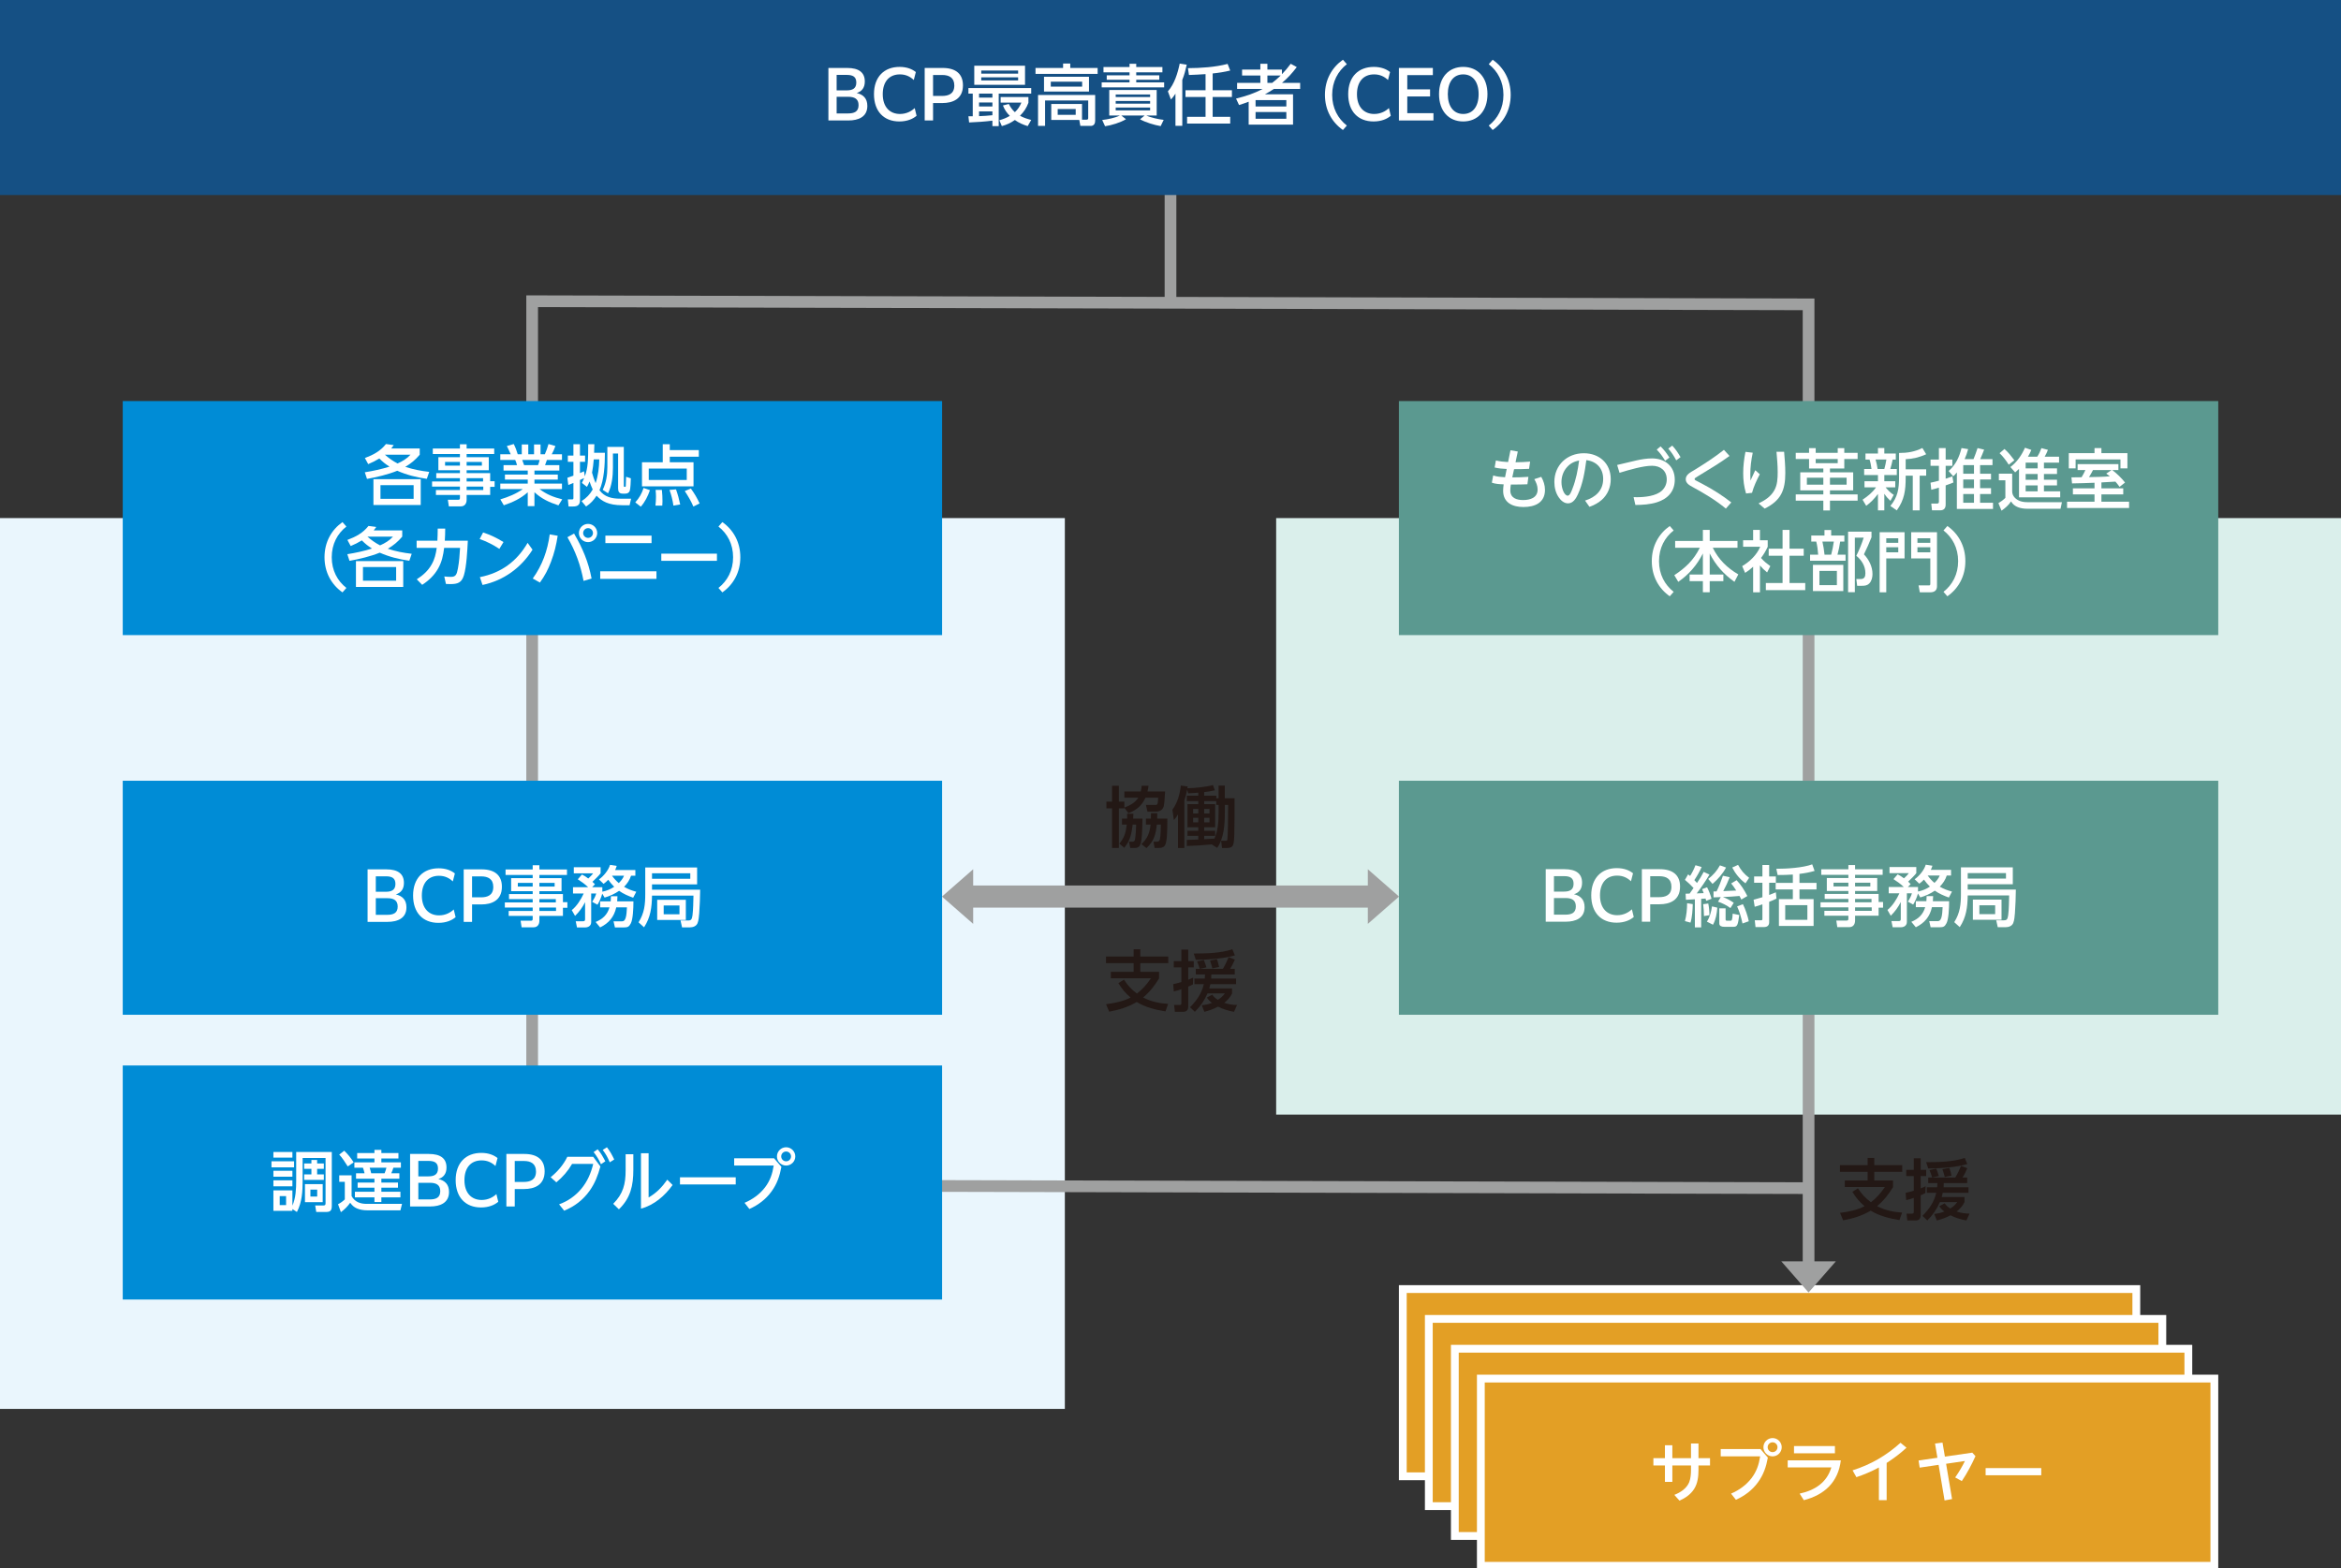 <?xml version="1.0" encoding="UTF-8"?>
<svg xmlns="http://www.w3.org/2000/svg" width="600" height="402" viewBox="0 0 600 402">
  <rect x="0" y="0" width="600" height="402" fill="#333333" stroke="none"/>
  <defs>
    <style>
      .cls-1 {
        stroke-width: 3px;
      }

      .cls-1, .cls-2 {
        fill: none;
        stroke: #9fa0a0;
      }

      .cls-3 {
        fill: #231815;
      }

      .cls-3, .cls-4, .cls-5, .cls-6, .cls-7, .cls-8, .cls-9, .cls-10, .cls-11 {
        stroke-width: 0px;
      }

      .cls-4 {
        fill: #e39f25;
      }

      .cls-5 {
        fill: #008cd6;
      }

      .cls-6 {
        fill: #155084;
      }

      .cls-7 {
        fill: #daefeb;
      }

      .cls-8 {
        fill: #fff;
      }

      .cls-9 {
        fill: #9fa0a0;
      }

      .cls-10 {
        fill: #5b9990;
      }

      .cls-2 {
        stroke-width: 5.669px;
      }

      .cls-11 {
        fill: #eaf6fd;
      }
    </style>
  </defs>
  <g id="_レイヤー_8" data-name="レイヤー 8">
    <rect class="cls-11" y="132.825" width="272.919" height="228.387"></rect>
    <rect class="cls-7" x="327.081" y="132.825" width="272.919" height="152.932"></rect>
    <polyline class="cls-1" points="463.54 304.611 136.392 303.811 136.392 77.227 463.54 78.027 463.54 328.17"></polyline>
  </g>
  <g id="_レイヤー_3" data-name="レイヤー 3">
    <g>
      <g>
        <rect class="cls-4" x="359.541" y="330.488" width="188" height="48"></rect>
        <path class="cls-8" d="M546.54,331.488v46h-186v-46h186M548.54,329.488h-190v50h190v-50h0Z"></path>
      </g>
      <g>
        <path class="cls-8" d="M406.841,347.625h1.529v3.399h5.304v-3.858h1.53v3.858h3.025v1.462h-3.025v1.292c0,1.733-.17,3.45-1.122,4.946-.884,1.377-2.21,2.312-3.688,2.958l-1.054-1.19c1.631-.663,3.178-1.717,3.841-3.399.408-1.02.493-2.227.493-3.314v-1.292h-5.304v4.437h-1.529v-4.437h-3.026v-1.462h3.026v-3.399Z"></path>
        <path class="cls-8" d="M431.303,348.662l1.649,1.869c-.885,5.065-3.468,8.788-8.211,10.913l-.969-1.258c2.159-.918,4.028-2.312,5.423-4.216,1.325-1.818,1.903-3.638,2.227-5.83h-10.42v-1.479h10.301ZM436.674,348.083c0,1.292-1.054,2.362-2.362,2.362-1.292,0-2.362-1.07-2.362-2.362,0-1.31,1.07-2.363,2.362-2.363,1.309,0,2.362,1.054,2.362,2.363ZM433.003,348.083c0,.714.595,1.309,1.309,1.309.731,0,1.309-.595,1.309-1.309,0-.731-.577-1.31-1.309-1.31-.714,0-1.309.578-1.309,1.31Z"></path>
        <path class="cls-8" d="M451.703,351.534c-.765,5.405-4.267,8.687-9.399,10.063l-.851-1.343c4.029-.952,7.14-3.162,8.329-7.275h-11.524v-1.445h13.445ZM450.224,347.879v1.479h-10.352v-1.479h10.352Z"></path>
        <path class="cls-8" d="M463.332,361.614h-1.563v-8.754c-1.921,1.07-3.944,1.938-6.018,2.651l-.782-1.394c4.59-1.496,8.669-3.842,12.272-7.055l1.207.986c-1.818,1.615-3.076,2.566-5.116,3.876v9.688Z"></path>
        <path class="cls-8" d="M476.133,347.182l1.529-.204.629,3.688,7.275-1.054.663.731c-1.054,2.243-2.125,4.267-3.502,6.34l-1.343-.765c1.071-1.513,1.904-2.94,2.703-4.606l-5.559.799,1.563,9.247-1.529.289-1.564-9.315-4.963.731-.222-1.462,4.93-.714-.611-3.706Z"></path>
        <path class="cls-8" d="M503.111,353.608v1.462h-14.143v-1.462h14.143Z"></path>
      </g>
    </g>
    <g>
      <g>
        <rect class="cls-4" x="366.207" y="338.137" width="188" height="48"></rect>
        <path class="cls-8" d="M553.207,339.137v46h-186v-46h186M555.207,337.137h-190v50h190v-50h0Z"></path>
      </g>
      <g>
        <path class="cls-8" d="M413.508,355.274h1.529v3.399h5.304v-3.858h1.53v3.858h3.025v1.462h-3.025v1.292c0,1.733-.17,3.45-1.122,4.946-.884,1.377-2.21,2.312-3.688,2.958l-1.054-1.19c1.631-.663,3.178-1.717,3.841-3.399.408-1.02.493-2.227.493-3.314v-1.292h-5.304v4.437h-1.529v-4.437h-3.026v-1.462h3.026v-3.399Z"></path>
        <path class="cls-8" d="M437.97,356.312l1.649,1.869c-.885,5.065-3.468,8.788-8.211,10.913l-.969-1.258c2.159-.918,4.028-2.312,5.423-4.216,1.325-1.818,1.903-3.638,2.227-5.83h-10.42v-1.479h10.301ZM443.341,355.733c0,1.292-1.054,2.362-2.362,2.362-1.292,0-2.362-1.07-2.362-2.362,0-1.31,1.07-2.363,2.362-2.363,1.309,0,2.362,1.054,2.362,2.363ZM439.67,355.733c0,.714.595,1.309,1.309,1.309.731,0,1.309-.595,1.309-1.309,0-.731-.577-1.31-1.309-1.31-.714,0-1.309.578-1.309,1.31Z"></path>
        <path class="cls-8" d="M458.369,359.184c-.765,5.405-4.267,8.687-9.399,10.063l-.851-1.343c4.029-.952,7.14-3.162,8.329-7.275h-11.524v-1.445h13.445ZM456.891,355.529v1.479h-10.352v-1.479h10.352Z"></path>
        <path class="cls-8" d="M469.998,369.264h-1.563v-8.754c-1.921,1.07-3.944,1.938-6.018,2.651l-.782-1.394c4.59-1.496,8.669-3.842,12.272-7.055l1.207.986c-1.818,1.615-3.076,2.566-5.116,3.876v9.688Z"></path>
        <path class="cls-8" d="M482.8,354.832l1.529-.204.629,3.688,7.275-1.054.663.731c-1.054,2.243-2.125,4.267-3.502,6.34l-1.343-.765c1.071-1.513,1.904-2.94,2.703-4.606l-5.559.799,1.563,9.247-1.529.289-1.564-9.315-4.963.731-.222-1.462,4.93-.714-.611-3.706Z"></path>
        <path class="cls-8" d="M509.777,361.258v1.462h-14.143v-1.462h14.143Z"></path>
      </g>
    </g>
    <g>
      <g>
        <rect class="cls-4" x="372.874" y="345.787" width="188" height="48"></rect>
        <path class="cls-8" d="M559.874,346.787v46h-186v-46h186M561.874,344.787h-190v50h190v-50h0Z"></path>
      </g>
      <g>
        <path class="cls-8" d="M420.175,362.924h1.529v3.399h5.304v-3.858h1.53v3.858h3.025v1.462h-3.025v1.292c0,1.733-.17,3.45-1.122,4.946-.884,1.377-2.21,2.312-3.688,2.958l-1.054-1.19c1.631-.663,3.178-1.717,3.841-3.399.408-1.02.493-2.227.493-3.314v-1.292h-5.304v4.437h-1.529v-4.437h-3.026v-1.462h3.026v-3.399Z"></path>
        <path class="cls-8" d="M444.637,363.961l1.649,1.869c-.885,5.065-3.468,8.788-8.211,10.913l-.969-1.258c2.159-.918,4.028-2.312,5.423-4.216,1.325-1.818,1.903-3.638,2.227-5.83h-10.42v-1.479h10.301ZM450.008,363.383c0,1.292-1.054,2.362-2.362,2.362-1.292,0-2.362-1.07-2.362-2.362,0-1.31,1.07-2.363,2.362-2.363,1.309,0,2.362,1.054,2.362,2.363ZM446.337,363.383c0,.714.595,1.309,1.309,1.309.731,0,1.309-.595,1.309-1.309,0-.731-.577-1.31-1.309-1.31-.714,0-1.309.578-1.309,1.31Z"></path>
        <path class="cls-8" d="M465.036,366.833c-.765,5.405-4.267,8.687-9.399,10.063l-.851-1.343c4.029-.952,7.14-3.162,8.329-7.275h-11.524v-1.445h13.445ZM463.558,363.179v1.479h-10.352v-1.479h10.352Z"></path>
        <path class="cls-8" d="M476.665,376.913h-1.563v-8.754c-1.921,1.07-3.944,1.938-6.018,2.651l-.782-1.394c4.59-1.496,8.669-3.842,12.272-7.055l1.207.986c-1.818,1.615-3.076,2.566-5.116,3.876v9.688Z"></path>
        <path class="cls-8" d="M489.467,362.481l1.529-.204.629,3.688,7.275-1.054.663.731c-1.054,2.243-2.125,4.267-3.502,6.34l-1.343-.765c1.071-1.513,1.904-2.94,2.703-4.606l-5.559.799,1.563,9.247-1.529.289-1.564-9.315-4.963.731-.222-1.462,4.93-.714-.611-3.706Z"></path>
        <path class="cls-8" d="M516.444,368.907v1.462h-14.143v-1.462h14.143Z"></path>
      </g>
    </g>
    <line class="cls-1" x1="300" y1="23.397" x2="300" y2="76.831"></line>
    <rect class="cls-6" width="600" height="50"></rect>
    <rect class="cls-5" x="31.46" y="102.825" width="210" height="60"></rect>
    <rect class="cls-10" x="358.54" y="102.825" width="210" height="60"></rect>
    <g>
      <path class="cls-8" d="M212.319,17.422h4.819c3.031,0,4.513,1.19,4.513,3.468,0,1.581-.732,2.533-2.077,2.958,1.686.391,2.725,1.394,2.725,3.314,0,2.805-2.282,3.723-4.836,3.723h-5.143v-13.463ZM214.431,19.207v3.96h2.588c1.465,0,2.452-.459,2.452-2.006,0-1.479-.885-1.955-2.435-1.955h-2.605ZM214.431,29.083h2.895c1.584,0,2.725-.425,2.725-2.125,0-1.598-1.021-2.142-2.656-2.142h-2.963v4.267Z"></path>
      <path class="cls-8" d="M230.507,31.14c-3.984,0-6.505-2.601-6.505-7.003,0-4.454,2.623-6.986,6.573-6.986,1.856,0,3.252.578,4.155,1.326l-.528,2.04c-.919-.884-2.061-1.445-3.559-1.445-2.792,0-4.393,1.938-4.393,5.065,0,3.366,1.873,5.083,4.41,5.083,1.72,0,2.997-.765,3.78-1.513l.477,1.972c-.919.799-2.401,1.462-4.411,1.462Z"></path>
      <path class="cls-8" d="M236.997,17.422h4.615c3.389,0,5.194,1.564,5.194,4.454,0,3.57-2.69,4.539-5.262,4.539h-2.401v4.471h-2.146v-13.463ZM239.143,19.224v5.372h2.299c1.584,0,3.15-.476,3.15-2.668,0-2.057-1.379-2.703-3.099-2.703h-2.35Z"></path>
      <path class="cls-8" d="M249.315,24h-1.107v-1.428h16.092v1.428h-8.327v8.329h-1.618v-1.394c-1.924.238-4.036.391-5.977.459l-.17-1.581h1.107v-5.813ZM262.716,16.844v4.896h-13.01v-4.896h13.01ZM250.933,24v1.02h3.422v-1.02h-3.422ZM250.933,26.278v1.02h3.422v-1.02h-3.422ZM254.355,29.542v-.986h-3.422v1.224c1.141-.034,2.282-.119,3.422-.238ZM251.495,18.085v.799h9.451v-.799h-9.451ZM251.495,19.819v.799h9.451v-.799h-9.451ZM261.78,26.312h-5.313v-1.428h7.118v1.462c-.494,1.343-1.158,2.329-2.163,3.332.954.527,1.839.799,2.878,1.071l-.903,1.581c-1.209-.374-2.248-.816-3.287-1.564-1.09.765-2.061,1.207-3.337,1.564l-.647-1.496c1.004-.289,1.788-.595,2.69-1.122-.817-.816-1.328-1.581-1.771-2.669l1.516-.391c.409.833.868,1.479,1.549,2.107.783-.731,1.26-1.479,1.669-2.448Z"></path>
      <path class="cls-8" d="M281.324,18.952h-15.922v-1.53h7.067v-1.139h1.839v1.139h7.016v1.53ZM269.438,30.749v-4.096h7.884v4.028h1.175c.306,0,.409-.136.409-.442v-4.488h-11.052v6.527h-1.805v-7.921h14.645v6.527c0,.34-.051.646-.205.918s-.511.476-.834.476h-2.759l-.272-1.53h-7.186ZM279.11,23.474h-11.528v-3.791h11.528v3.791ZM269.318,20.941v1.275h8.038v-1.275h-8.038ZM271.089,27.944v1.496h4.615v-1.496h-4.615Z"></path>
      <path class="cls-8" d="M297.926,18.544h-6.709v.765h5.909v1.139h-5.909v.68h7.152v1.274h-16.007v-1.274h7.135v-.68h-5.841v-1.139h5.841v-.765h-6.675v-1.36h6.675v-.833h1.72v.833h6.709v1.36ZM298.25,30.732l-.767,1.598c-1.635-.272-3.865-.952-5.296-1.751l1.192-.969h-5.994l1.209.952c-1.431.867-3.712,1.564-5.364,1.802l-.732-1.598c1.499-.187,3.185-.51,4.547-1.156h-2.742v-6.544h12.159v6.544h-2.673c1.09.527,3.252,1.003,4.461,1.122ZM285.955,24.221v.663h8.821v-.663h-8.821ZM285.955,25.887v.697h8.821v-.697h-8.821ZM285.955,27.57v.731h8.821v-.731h-8.821Z"></path>
      <path class="cls-8" d="M300.112,25.513l-.783-2.091c1.668-1.853,2.537-4.708,3.031-7.122l1.805.289c-.29,1.326-.63,2.634-1.141,3.893v11.78h-1.754v-8.244c-.408.612-.647.952-1.158,1.496ZM304.727,19.224l-.255-1.75c3.252-.017,6.999-.255,10.166-1.088l.665,1.7c-1.482.357-2.963.595-4.496.748v4.3h4.938v1.734h-4.938v5.083h4.496v1.734h-11.052v-1.734h4.734v-5.083h-5.143v-1.734h5.143v-4.13c-1.414.102-2.844.17-4.257.221Z"></path>
      <path class="cls-8" d="M330.813,16.351l1.55.85c-1.227,1.615-2.23,2.72-3.78,4.045h4.648v1.547h-6.727c-.715.493-1.532.969-2.299,1.377h7.203v7.785h-11.375v-5.881c-.817.323-1.635.595-2.469.85l-.766-1.649c2.588-.663,4.444-1.224,6.828-2.482h-6.556v-1.547h5.96v-1.887h-4.683v-1.513h4.683v-1.496h1.805v1.496h3.729v1.173c.869-.901,1.499-1.666,2.248-2.669ZM321.805,25.666v1.632h7.884v-1.632h-7.884ZM321.805,28.726v1.717h7.884v-1.717h-7.884ZM324.835,19.36v1.887h1.227c.817-.612,1.447-1.19,2.18-1.887h-3.406Z"></path>
      <path class="cls-8" d="M339.581,24.323c0-3.91,1.805-7.037,4.614-9.009l1.005,1.139c-2.299,1.802-3.763,4.488-3.763,7.87s1.464,6.068,3.763,7.87l-1.005,1.139c-2.81-1.972-4.614-5.1-4.614-9.009Z"></path>
      <path class="cls-8" d="M352.05,31.14c-3.984,0-6.505-2.601-6.505-7.003,0-4.454,2.622-6.986,6.573-6.986,1.856,0,3.252.578,4.155,1.326l-.528,2.04c-.92-.884-2.061-1.445-3.559-1.445-2.793,0-4.394,1.938-4.394,5.065,0,3.366,1.873,5.083,4.41,5.083,1.72,0,2.997-.765,3.78-1.513l.477,1.972c-.919.799-2.4,1.462-4.41,1.462Z"></path>
      <path class="cls-8" d="M358.54,17.422h8.702v1.836h-6.556v3.655h5.841v1.819h-5.841v4.283h6.709v1.87h-8.855v-13.463Z"></path>
      <path class="cls-8" d="M368.825,24.136c0-4.369,2.537-6.986,6.198-6.986s6.216,2.618,6.216,6.986-2.555,7.003-6.216,7.003-6.198-2.618-6.198-7.003ZM378.974,24.136c0-3.11-1.481-5.065-3.951-5.065s-3.95,1.921-3.95,5.065c0,3.111,1.481,5.083,3.95,5.083s3.951-1.921,3.951-5.083Z"></path>
      <path class="cls-8" d="M387.189,24.323c0,3.91-1.806,7.038-4.615,9.009l-1.005-1.139c2.299-1.802,3.764-4.487,3.764-7.87s-1.465-6.068-3.764-7.87l1.005-1.139c2.81,1.972,4.615,5.099,4.615,9.009Z"></path>
    </g>
    <g>
      <g>
        <rect class="cls-4" x="379.541" y="353.437" width="188" height="48"></rect>
        <path class="cls-8" d="M566.54,354.437v46h-186v-46h186M568.54,352.437h-190v50h190v-50h0Z"></path>
      </g>
      <g>
        <path class="cls-8" d="M426.722,370.522h1.903v3.314h4.777v-3.757h1.92v3.757h2.958v1.869h-2.958v1.105c0,1.699-.187,3.45-1.104,4.912-.884,1.395-2.277,2.363-3.773,3.009l-1.309-1.479c1.58-.629,3.127-1.615,3.808-3.247.374-.952.459-2.091.459-3.11v-1.19h-4.777v4.216h-1.903v-4.216h-2.958v-1.869h2.958v-3.314Z"></path>
        <path class="cls-8" d="M451.218,371.508l1.887,2.193c-.425,2.328-1.122,4.402-2.532,6.323-1.445,2.006-3.417,3.484-5.661,4.487l-1.24-1.581c2.057-.884,3.875-2.176,5.252-3.978,1.31-1.733,1.87-3.45,2.21-5.575h-10.114v-1.87h10.199ZM456.658,371.032c0,1.292-1.054,2.346-2.346,2.346s-2.346-1.054-2.346-2.346,1.054-2.346,2.346-2.346,2.346,1.054,2.346,2.346ZM453.054,371.032c0,.696.561,1.258,1.258,1.258s1.258-.562,1.258-1.258-.561-1.258-1.258-1.258-1.258.561-1.258,1.258Z"></path>
        <path class="cls-8" d="M471.805,374.397c-.663,5.575-4.182,8.856-9.485,10.216l-1.07-1.683c3.858-.85,6.935-2.771,8.125-6.714h-11.186v-1.819h13.616ZM470.292,370.743v1.853h-10.488v-1.853h10.488Z"></path>
        <path class="cls-8" d="M483.552,384.613h-1.988v-8.38c-1.887,1.003-3.74,1.802-5.763,2.481l-.986-1.75c4.709-1.496,8.618-3.774,12.29-7.072l1.53,1.275c-1.683,1.547-3.162,2.651-5.083,3.893v9.553Z"></path>
        <path class="cls-8" d="M495.946,370.097l1.921-.255.612,3.604,7.02-1.02.816.901c-1.02,2.243-2.125,4.352-3.502,6.391l-1.699-.935c1.02-1.462,1.699-2.618,2.498-4.216l-4.827.714,1.53,9.043-1.921.357-1.53-9.128-4.845.714-.289-1.836,4.828-.697-.612-3.638Z"></path>
        <path class="cls-8" d="M523.179,376.387v1.836h-14.262v-1.836h14.262Z"></path>
      </g>
    </g>
    <g>
      <path class="cls-8" d="M110.008,120.98l-.612,1.785c-2.618-.374-5.167-1.003-7.581-2.074-2.329.952-5.287,1.649-7.751,2.091l-.561-1.7c2.142-.34,4.25-.799,6.323-1.445-1.054-.68-1.717-1.207-2.601-2.091-1.003.612-1.785.986-2.856,1.445l-.85-1.564c2.159-.816,3.944-1.75,5.406-3.586l1.989.272c-.204.306-.408.578-.646.867h7.309v1.598c-1.088,1.292-2.244,2.261-3.706,3.11,2.091.68,3.96,1.037,6.136,1.292ZM107.832,129.479h-12.12v-6.629h12.12v6.629ZM97.514,124.38v3.501h8.5v-3.501h-8.5ZM105.214,116.578h-6.561c1.037.901,2.022,1.615,3.247,2.244,1.258-.561,2.38-1.224,3.314-2.244Z"></path>
      <path class="cls-8" d="M126.668,116.407h-7.071v.816h5.678v3.332h-5.678v.748h6.035v2.074h1.139v1.445h-1.139v2.074h-6.035v1.241c0,.935-.476,1.683-1.479,1.683h-3.077l-.255-1.683h2.567c.459,0,.527-.119.527-.527v-.714h-6.153v-1.258h6.153v-.884h-7.139v-1.309h7.139v-.85h-6.068v-1.292h6.068v-.748h-5.524v-3.332h5.524v-.816h-6.952v-1.411h6.952v-1.088h1.717v1.088h7.071v1.411ZM114.072,118.43v.952h3.808v-.952h-3.808ZM119.597,118.43v.952h3.91v-.952h-3.91ZM119.597,122.595v.85h4.216v-.85h-4.216ZM119.597,124.753v.884h4.267v-.884h-4.267Z"></path>
      <path class="cls-8" d="M144.1,128.017l-.969,1.547c-2.414-.799-4.267-1.649-6.153-3.366v3.57h-1.717v-3.553c-1.87,1.649-3.808,2.533-6.136,3.332l-.884-1.513c2.057-.629,3.978-1.394,5.746-2.635h-5.762v-1.411h7.037v-1.02h-5.848v-1.309h5.848v-1.02h-6.205v-1.394h3.451c-.068-.306-.306-1.054-.459-1.326h-3.824v-1.462h2.668c-.323-.765-.629-1.377-.986-2.108l1.768-.51c.458.901.731,1.666,1.02,2.618h1.037v-2.499h1.666v2.499h1.479v-2.499h1.666v2.499h1.105c.323-.714.731-1.836.935-2.618l1.768.51c-.255.714-.561,1.445-.935,2.108h2.618v1.462h-3.858c-.17.442-.306.884-.476,1.326h3.655v1.394h-6.375v1.02h5.983v1.309h-5.983v1.02h7.054v1.411h-5.745c1.87,1.394,3.569,2.057,5.813,2.618ZM133.85,117.92c.238.595.289.816.476,1.326h3.57c.187-.442.306-.85.408-1.326h-4.453Z"></path>
      <path class="cls-8" d="M151.095,123.445c-.221.544-.357.867-.663,1.377l-1.292-1.02c.204-.408.408-.816.578-1.241-.357.17-.714.34-1.071.493v5.15c0,1.258-.595,1.649-1.785,1.649h-1.139l-.187-1.819h1.054c.272,0,.374-.051.374-.357v-3.858c-.425.187-.867.374-1.309.527l-.238-1.853c.527-.187,1.037-.357,1.547-.544v-3.552h-1.428v-1.598h1.428v-2.907h1.683v2.907h1.309v1.598h-1.309v2.89c.357-.153.697-.306,1.037-.459l.204,1.292c.799-2.192.867-3.96.867-8.227h1.581c0,.731-.034,1.462-.068,2.193h2.771c0,3.077-.204,6.935-1.394,9.587,1.292,1.768,3.213,2.176,5.287,2.176h2.822l-.391,1.683h-1.819c-3.688,0-5.32-1.071-6.646-2.448-.765,1.19-1.513,1.989-2.686,2.771l-1.156-1.377c1.258-.816,2.125-1.7,2.855-2.992-.306-.663-.578-1.343-.816-2.04ZM153.594,117.784h-1.411c-.102,1.139-.221,2.278-.442,3.4.238.901.544,1.802.918,2.686.646-1.972.901-4.028.935-6.085ZM159.883,124.516c0,.136,0,.306.187.306h.187c.068,0,.102-.017.136-.255.017-.153.068-1.428.068-1.989v-.34l1.224.391c0,.612-.102,2.703-.272,3.196-.204.527-.612.731-1.156.731h-.646c-.969,0-1.19-.527-1.19-1.394v-8.89h-1.326v3.638c0,2.227-.272,4.556-1.241,6.561l-1.377-.884c.901-1.87,1.19-3.791,1.19-5.831v-5.184h4.215v9.944Z"></path>
      <path class="cls-8" d="M162.825,128.799c1.088-1.258,1.598-2.125,2.125-3.706l1.632.578c-.544,1.53-1.258,3.009-2.346,4.233l-1.411-1.105ZM179.109,117.087h-7.445v1.428h6.085v6.17h-13.208v-6.17h5.32v-4.624h1.802v1.496h7.445v1.7ZM166.276,120.13v2.924h9.74v-2.924h-9.74ZM167.993,129.632c.085-.765.136-1.513.136-2.278,0-.629-.034-1.139-.102-1.751h1.615c.102.969.153,1.938.153,2.924,0,.374-.034.731-.051,1.105h-1.751ZM172.599,129.632c-.204-1.428-.527-2.669-1.003-4.029l1.666-.136c.459,1.292.799,2.533,1.071,3.875l-1.734.289ZM177.716,129.87c-.595-1.394-1.377-2.72-2.21-3.978l1.564-.646c.952,1.326,1.547,2.346,2.244,3.825l-1.598.799Z"></path>
      <path class="cls-8" d="M83.172,142.864c0-3.91,1.802-7.037,4.606-9.009l1.003,1.139c-2.295,1.802-3.757,4.488-3.757,7.87s1.462,6.068,3.757,7.87l-1.003,1.139c-2.805-1.972-4.606-5.1-4.606-9.009Z"></path>
      <path class="cls-8" d="M105.523,141.98l-.612,1.785c-2.618-.374-5.167-1.003-7.581-2.074-2.329.952-5.287,1.649-7.751,2.091l-.561-1.7c2.142-.34,4.25-.799,6.323-1.445-1.054-.68-1.717-1.207-2.601-2.091-1.002.612-1.785.986-2.855,1.445l-.85-1.564c2.159-.816,3.944-1.75,5.406-3.586l1.989.272c-.204.306-.408.578-.646.867h7.309v1.598c-1.088,1.292-2.244,2.261-3.706,3.11,2.091.68,3.961,1.037,6.137,1.292ZM103.348,150.479h-12.12v-6.629h12.12v6.629ZM93.029,145.38v3.501h8.5v-3.501h-8.5ZM100.729,137.578h-6.561c1.037.901,2.022,1.615,3.247,2.244,1.258-.561,2.38-1.224,3.314-2.244Z"></path>
      <path class="cls-8" d="M112.187,135.521h1.921c0,1.037-.034,2.074-.102,3.111h5.898c-.119,2.431-.323,6.595-1.003,8.856-.578,1.921-1.615,2.261-3.501,2.261-.357,0-.731-.017-1.105-.034l-.425-1.921c.561.051,1.122.102,1.683.102,1.241,0,1.513-.544,1.819-2.193.323-1.717.442-3.485.544-5.235h-4.08c-.238,1.904-.578,3.552-1.513,5.235-.986,1.768-2.431,3.145-4.113,4.232l-1.394-1.411c1.581-1.02,2.89-2.159,3.825-3.825.782-1.377,1.071-2.686,1.292-4.232h-5.15v-1.836h5.32c.051-1.037.085-2.074.085-3.111Z"></path>
      <path class="cls-8" d="M129.042,138.971l-1.054,1.751c-1.649-1.088-3.196-1.87-5.049-2.533l.884-1.683c1.887.629,3.536,1.411,5.218,2.465ZM135.229,139.175l1.258,1.751c-2.924,4.657-7.428,7.921-12.817,9.043l-.68-2.006c5.439-1.071,9.468-4.012,12.239-8.788Z"></path>
      <path class="cls-8" d="M142.936,137.356c-.357,2.363-.867,4.437-1.717,6.68-.765,2.023-1.581,3.57-2.839,5.321l-1.836-1.037c2.482-3.468,3.774-7.122,4.352-11.321l2.04.357ZM151.622,148.32l-2.057.612c-.765-4.062-2.057-7.615-4.131-11.202l1.7-.935c2.176,3.706,3.688,7.292,4.487,11.525ZM153.067,136.66c0,1.292-1.054,2.329-2.346,2.329s-2.346-1.037-2.346-2.329c0-1.309,1.054-2.346,2.346-2.346s2.346,1.054,2.346,2.346ZM149.463,136.66c0,.68.561,1.241,1.258,1.241s1.258-.561,1.258-1.241c0-.697-.561-1.258-1.258-1.258s-1.258.561-1.258,1.258Z"></path>
      <path class="cls-8" d="M168.249,146.468v1.938h-14.415v-1.938h14.415ZM166.991,137.322v1.921h-11.831v-1.921h11.831Z"></path>
      <path class="cls-8" d="M183.752,141.946v1.836h-14.261v-1.836h14.261Z"></path>
      <path class="cls-8" d="M189.746,142.864c0,3.91-1.802,7.038-4.606,9.009l-1.003-1.139c2.294-1.802,3.756-4.487,3.756-7.87s-1.462-6.068-3.756-7.87l1.003-1.139c2.805,1.972,4.606,5.099,4.606,9.009Z"></path>
    </g>
    <rect class="cls-5" x="31.46" y="200.165" width="210" height="60"></rect>
    <g>
      <path class="cls-8" d="M94.211,222.882h4.811c3.025,0,4.504,1.19,4.504,3.468,0,1.581-.731,2.533-2.074,2.958,1.683.391,2.72,1.394,2.72,3.315,0,2.805-2.278,3.723-4.828,3.723h-5.133v-13.463ZM96.319,224.667v3.96h2.583c1.462,0,2.448-.459,2.448-2.006,0-1.479-.884-1.955-2.431-1.955h-2.601ZM96.319,234.543h2.89c1.581,0,2.72-.425,2.72-2.125,0-1.598-1.02-2.142-2.652-2.142h-2.958v4.267Z"></path>
      <path class="cls-8" d="M112.368,236.6c-3.978,0-6.493-2.601-6.493-7.003,0-4.454,2.618-6.986,6.561-6.986,1.853,0,3.247.578,4.148,1.326l-.527,2.04c-.917-.884-2.057-1.445-3.552-1.445-2.788,0-4.386,1.938-4.386,5.065,0,3.366,1.87,5.083,4.402,5.083,1.717,0,2.992-.765,3.774-1.513l.476,1.972c-.918.799-2.397,1.462-4.403,1.462Z"></path>
      <path class="cls-8" d="M118.847,222.882h4.606c3.383,0,5.185,1.564,5.185,4.454,0,3.57-2.686,4.539-5.252,4.539h-2.397v4.471h-2.142v-13.463ZM120.989,224.684v5.371h2.295c1.581,0,3.145-.476,3.145-2.668,0-2.057-1.377-2.703-3.094-2.703h-2.346Z"></path>
      <path class="cls-8" d="M145.316,224.327h-7.071v.816h5.678v3.332h-5.678v.748h6.035v2.074h1.139v1.445h-1.139v2.074h-6.035v1.241c0,.935-.476,1.683-1.479,1.683h-3.077l-.255-1.683h2.567c.459,0,.527-.119.527-.527v-.714h-6.153v-1.258h6.153v-.884h-7.139v-1.309h7.139v-.85h-6.068v-1.292h6.068v-.748h-5.524v-3.332h5.524v-.816h-6.952v-1.411h6.952v-1.088h1.717v1.088h7.071v1.411ZM132.72,226.35v.952h3.808v-.952h-3.808ZM138.245,226.35v.952h3.91v-.952h-3.91ZM138.245,230.514v.85h4.216v-.85h-4.216ZM138.245,232.673v.884h4.267v-.884h-4.267Z"></path>
      <path class="cls-8" d="M153.136,231.959l-1.36-.748c.425-.663.833-1.377,1.037-2.142h-1.292v7.343c0,.918-.714,1.36-1.564,1.36h-2.074l-.323-1.581h1.819c.34,0,.578-.085.578-.459v-4.437c-.697,1.376-1.462,2.431-2.567,3.519l-.85-1.479c1.274-.986,2.414-2.805,3.06-4.267h-2.737v-1.615h3.875c-1.105-1.003-1.428-1.207-2.651-2.023l1.071-1.224c.646.323,1.037.578,1.615,1.02.442-.408.901-.833,1.241-1.326h-4.946v-1.564h6.867v1.564c-.544.714-1.411,1.513-2.091,2.176.272.238.408.374.646.629l-.714.748h2.601v1.156c1.071-.204,2.142-.646,3.043-1.258-.578-.578-1.071-1.156-1.53-1.802-.408.425-.714.714-1.189,1.054l-1.19-1.139c1.139-.782,2.481-2.397,2.838-3.74l1.717.272c-.119.391-.221.663-.408,1.054h5.185v1.461h-1.105c-.357,1.122-.969,2.006-1.785,2.856,1.037.595,1.972.952,3.127,1.258l-.799,1.53c-1.275-.459-2.499-.986-3.604-1.768-1.19.816-2.346,1.326-3.723,1.734l-.595-1.003c-.289,1.02-.68,1.938-1.224,2.838ZM156.586,229.783h1.666c0,.442-.034.867-.068,1.309h4.165c0,1.921-.136,4.606-.663,5.626-.442.884-.816,1.054-1.768,1.054h-2.312l-.357-1.564h2.057c.425,0,.731-.034,1.02-.782.272-.714.306-2.023.357-2.805h-2.737c-.544,2.448-1.887,4.045-4.131,5.15l-1.156-1.394c1.785-.73,3.009-1.853,3.553-3.756h-2.397v-1.53h2.703c.034-.442.051-.85.068-1.309ZM159.935,224.514h-3.077c.51.714,1.054,1.309,1.734,1.887.561-.561,1.054-1.139,1.343-1.887Z"></path>
      <path class="cls-8" d="M165.073,237.739l-1.411-1.275c1.496-2.38,1.717-4.556,1.717-7.292v-6.765h13.292v4.334h-11.559v1.36h12.34c-.034,2.006-.085,4.012-.238,6.017-.068.782-.136,1.87-.442,2.584-.323.765-1.173,1.054-1.938,1.054h-2.022l-.391-1.768h1.972c.714,0,.935-.238,1.088-1.275.204-1.581.204-3.485.255-5.1h-10.624c-.051,2.992-.357,5.559-2.04,8.125ZM167.113,223.885v1.411h9.808v-1.411h-9.808ZM175.782,235.852h-7.343v-5.167h7.343v5.167ZM170.105,232.146v2.261h4.045v-2.261h-4.045Z"></path>
    </g>
    <rect class="cls-5" x="31.46" y="273.167" width="210" height="60"></rect>
    <g>
      <path class="cls-8" d="M75.37,297.735v1.547h-5.79v-1.547h5.79ZM74.944,310.432h-4.87v-5.252h4.87v3.927c.868-1.989.971-4.284.971-6.408v-7.36h9.127v13.718c0,1.122-.205,1.666-1.448,1.666h-2.537l-.272-1.666h2.111c.426,0,.545-.17.545-.561v-11.61h-5.875v5.813c0,2.771-.153,5.507-1.465,8.023l-1.158-.748v.458ZM74.944,295.338v1.445h-4.87v-1.445h4.87ZM74.944,300.166v1.513h-4.87v-1.513h4.87ZM74.944,302.613v1.53h-4.87v-1.53h4.87ZM71.692,306.659v2.295h1.635v-2.295h-1.635ZM81.279,298.295h1.72v1.377h-1.72v1.411h1.72v1.411h-5.041v-1.411h1.856v-1.411h-1.856v-1.377h1.856v-.901h1.464v.901ZM82.709,303.582v4.624h-4.547v-4.624h4.547ZM79.559,304.993v1.768h1.737v-1.768h-1.737Z"></path>
      <path class="cls-8" d="M90.113,301.321v5.32c.817,1.53,2.248,2.006,3.899,2.006h9.025l-.409,1.649h-8.6c-.834,0-1.771-.153-2.537-.476-.766-.323-1.26-.799-1.737-1.462-.681.969-1.431,1.7-2.384,2.414l-.732-2.04c.579-.272,1.311-.799,1.737-1.241v-4.504h-1.431v-1.666h3.167ZM90.641,298.007l-1.516,1.037c-.494-.816-1.532-2.396-2.18-3.025l1.277-1.003c.988.952,1.686,1.818,2.418,2.992ZM97.742,297.004v1.003h5.006v1.376h-1.924c-.204.612-.272.816-.528,1.411h2.061v1.394h-4.615v1.003h4.257v1.309h-4.257v1.037h4.887v1.445h-4.887v1.189h-1.771v-1.189h-5.006v-1.445h5.006v-1.037h-4.308v-1.309h4.308v-1.003h-4.717v-1.394h2.18c-.068-.374-.272-1.054-.409-1.411h-2.197v-1.376h5.143v-1.003h-4.427v-1.394h4.427v-.816h1.771v.816h4.376v1.394h-4.376ZM94.745,299.383c.153.459.29.935.392,1.411h3.44c.188-.442.34-.952.46-1.411h-4.292Z"></path>
      <path class="cls-8" d="M105.106,295.848h4.819c3.031,0,4.512,1.19,4.512,3.468,0,1.581-.732,2.533-2.077,2.958,1.686.391,2.725,1.394,2.725,3.315,0,2.805-2.282,3.723-4.836,3.723h-5.143v-13.463ZM107.218,297.633v3.96h2.588c1.465,0,2.452-.459,2.452-2.006,0-1.479-.885-1.955-2.435-1.955h-2.605ZM107.218,307.509h2.895c1.583,0,2.725-.425,2.725-2.125,0-1.598-1.021-2.142-2.656-2.142h-2.963v4.267Z"></path>
      <path class="cls-8" d="M123.294,309.565c-3.984,0-6.505-2.601-6.505-7.003,0-4.454,2.623-6.986,6.573-6.986,1.856,0,3.252.578,4.155,1.326l-.528,2.04c-.919-.884-2.061-1.445-3.559-1.445-2.792,0-4.393,1.938-4.393,5.065,0,3.366,1.873,5.083,4.41,5.083,1.72,0,2.997-.765,3.781-1.513l.477,1.972c-.919.799-2.401,1.462-4.411,1.462Z"></path>
      <path class="cls-8" d="M129.784,295.848h4.615c3.389,0,5.194,1.564,5.194,4.454,0,3.57-2.69,4.539-5.262,4.539h-2.401v4.471h-2.146v-13.463ZM131.93,297.65v5.371h2.299c1.584,0,3.15-.476,3.15-2.668,0-2.057-1.379-2.703-3.099-2.703h-2.35Z"></path>
      <path class="cls-8" d="M152.045,296.579l1.839,2.482c-.63,2.278-1.396,4.3-2.776,6.238-1.686,2.363-3.848,3.995-6.505,5.1l-1.311-1.632c2.231-.799,4.189-2.176,5.705-3.995,1.566-1.887,2.469-4.012,3.048-6.375h-5.416c-1.09,1.87-2.367,3.332-4.036,4.726l-1.464-1.309c1.788-1.445,3.27-3.162,4.274-5.236h6.642ZM153.186,294.658c.852,1.003,1.345,1.904,1.958,3.077l-1.124.748c-.579-1.275-1.021-2.006-1.873-3.127l1.039-.697ZM155.553,294.131c.852,1.088,1.26,1.887,1.873,3.128l-1.141.731c-.562-1.292-.953-2.04-1.805-3.179l1.073-.68Z"></path>
      <path class="cls-8" d="M162.323,295.916v3.995c0,4.028-.698,7.224-3.695,10.131l-1.464-1.411c2.554-2.566,3.185-5.048,3.185-8.567v-4.147h1.975ZM166.24,295.661v11.338c2.026-1.156,3.439-2.651,4.785-4.555l1.362,1.36c-1.975,2.771-4.751,5.167-8.105,6.068v-14.211h1.958Z"></path>
      <path class="cls-8" d="M188.566,301.831v1.836h-14.287v-1.836h14.287Z"></path>
      <path class="cls-8" d="M198.385,296.953l1.89,2.193c-.426,2.329-1.124,4.402-2.537,6.323-1.448,2.006-3.423,3.485-5.67,4.488l-1.243-1.581c2.061-.884,3.882-2.176,5.262-3.978,1.311-1.734,1.873-3.451,2.214-5.575h-10.132v-1.87h10.217ZM203.834,296.477c0,1.292-1.056,2.346-2.35,2.346s-2.35-1.054-2.35-2.346,1.056-2.346,2.35-2.346,2.35,1.054,2.35,2.346ZM200.224,296.477c0,.697.562,1.258,1.26,1.258s1.26-.561,1.26-1.258-.562-1.258-1.26-1.258-1.26.561-1.26,1.258Z"></path>
    </g>
    <g>
      <path class="cls-8" d="M387.141,115.436l1.87.323-.578,2.753c1.343-.017,2.397-.051,3.74-.17l-.272,1.853c-1.275.068-2.567.085-3.842.085l-.459,2.107c1.377,0,2.754-.034,4.131-.136l-.255,1.904c-1.207.051-2.396.068-3.586.068h-.663c-.068.476-.136,1.037-.136,1.496,0,1.972,1.632,2.481,3.297,2.481,1.785,0,3.706-.578,3.706-2.703,0-.952-.374-1.853-.85-2.652l1.785-.595c.578,1.02.952,2.159.952,3.332,0,3.349-2.635,4.403-5.542,4.403-2.737,0-5.185-1.088-5.185-4.182,0-.544.068-1.088.136-1.632-.969-.034-2.125-.085-3.026-.425l.34-1.853c1.02.34,1.989.391,3.043.459l.425-2.125c-1.02-.034-2.125-.136-3.094-.374l.323-1.802c1.122.272,1.989.34,3.127.408l.612-3.026Z"></path>
      <path class="cls-8" d="M410.896,122.796c0-2.686-1.649-4.504-4.317-4.828-.374,2.907-.918,6.137-2.176,8.805-.476,1.037-1.224,2.278-2.516,2.278-1.037,0-1.853-.765-2.396-1.564-.782-1.156-1.105-2.533-1.105-3.926,0-4.335,3.281-7.36,7.547-7.36,3.96,0,6.901,2.601,6.901,6.646,0,2.04-.765,3.944-2.295,5.304-.935.833-1.989,1.36-3.162,1.785l-1.122-1.598c2.652-.833,4.641-2.567,4.641-5.542ZM401.649,119.736c-.969,1.054-1.445,2.448-1.445,3.875,0,1.632.731,3.468,1.615,3.468.544,0,.969-1.173,1.224-1.853.901-2.295,1.36-4.742,1.683-7.173-1.258.272-2.21.714-3.077,1.683Z"></path>
      <path class="cls-8" d="M419.438,118.036c1.275-.289,2.668-.51,3.978-.51,3.314,0,5.83,2.006,5.83,5.457,0,2.992-1.785,4.896-4.538,5.779-1.734.561-3.757.697-5.559.697l-.459-2.005c.306.017.595.017.884.017,1.972,0,4.878-.289,6.375-1.683.816-.765,1.241-1.768,1.241-2.873,0-2.261-1.615-3.502-3.773-3.502-2.278,0-5.711,1.003-8.329,1.802l-.612-2.005,4.964-1.173ZM425.608,114.45c.952.918,1.547,1.768,2.261,2.856l-1.088.833c-.697-1.173-1.224-1.887-2.159-2.873l.986-.816ZM428.6,114.246c.884.935,1.479,1.853,2.125,2.958l-1.105.816c-.646-1.207-1.139-1.972-2.04-3.009l1.02-.765Z"></path>
      <path class="cls-8" d="M443.274,116.897c-2.125,1.564-4.862,3.247-7.123,4.606-.323.204-1.428.85-1.666,1.037-.085.068-.153.17-.153.289,0,.187.153.272.289.34.476.272,1.241.663,1.751.918,2.583,1.36,5.065,2.924,7.36,4.726l-1.394,1.581c-2.703-2.227-5.507-3.893-8.567-5.558-.782-.425-1.717-.952-1.717-1.972,0-1.19,1.241-1.785,2.125-2.312,2.635-1.615,5.235-3.298,7.667-5.219l1.428,1.564Z"></path>
      <path class="cls-8" d="M449.23,116.064c-.391,1.836-.629,3.706-.629,5.593,0,.51.034,1.02.051,1.547.391-.901.799-1.785,1.224-2.652l1.156,1.037c-.765,1.462-1.564,3.162-1.989,4.76l-1.53.17c-.527-1.751-.731-3.383-.731-5.202,0-1.835.221-3.671.578-5.473l1.87.221ZM457.27,115.827c.153,1.802.306,3.604.306,5.422,0,4.488-1.139,7.088-5.287,9.145l-1.563-1.326c1.598-.782,3.093-1.717,3.995-3.298.833-1.428.901-3.11.901-4.726,0-1.75-.153-3.484-.306-5.218h1.955Z"></path>
      <path class="cls-8" d="M472.693,117.679v2.431h-3.672v.986h5.949v4.624h-5.949v1.037h7.088v1.598h-7.088v2.516h-1.7v-2.516h-7.071v-1.598h7.071v-1.037h-5.916v-4.624h5.916v-.986h-3.655v-2.431h-3.417v-1.581h3.417v-1.207h1.7v1.207h5.644v-1.207h1.683v1.207h3.417v1.581h-3.417ZM463.105,122.473v1.785h4.216v-1.785h-4.216ZM465.366,117.679v1.071h5.644v-1.071h-5.644ZM469.021,122.473v1.785h4.267v-1.785h-4.267Z"></path>
      <path class="cls-8" d="M477.87,124.938v-1.563h3.451v-1.581h-3.536v-1.547h1.887c-.102-.765-.255-1.717-.51-2.431h-1.037v-1.547h3.196v-1.411h1.632v1.411h2.941v1.547h-.799c-.204.901-.323,1.547-.612,2.431h1.666v1.547h-3.196v1.581h2.805v1.563h-2.482c.612.748,1.275,1.428,2.091,1.938l-.85,1.53c-.714-.68-1.003-.986-1.564-1.819v4.267h-1.632v-4.215c-.918,1.207-1.785,2.142-3.009,3.042l-.935-1.564c1.377-.935,2.482-1.802,3.451-3.179h-2.958ZM480.709,117.815c.204.629.442,1.768.527,2.431h1.717c.204-.68.425-1.734.527-2.431h-2.771ZM488.426,117.73v2.583h5.253v1.632h-1.666v8.907h-1.768v-8.907h-1.819v.459c0,3.281-.306,5.711-2.277,8.448l-1.649-1.139c1.887-2.261,2.227-4.386,2.227-7.258v-6.323c2.192,0,4.012-.306,5.983-1.275l.969,1.598c-1.615.765-3.484,1.207-5.253,1.275Z"></path>
      <path class="cls-8" d="M500.392,122.133l.272,1.564c-.663.272-1.326.527-1.989.748v4.896c0,.952-.425,1.496-1.411,1.496h-2.091l-.187-1.734h1.513c.289,0,.442-.153.442-.442v-3.638c-.646.204-1.31.391-1.955.544l-.188-1.818c.731-.153,1.428-.306,2.143-.51v-3.808h-2.143v-1.598h2.143v-2.958h1.733v2.958h1.717v1.598h-1.717v3.298c.578-.187,1.139-.391,1.717-.595ZM500.612,122.116l-1.173-1.36c1.836-1.632,2.72-3.535,3.298-5.881l1.7.272c-.255.969-.51,1.649-.901,2.567h2.278c.374-.935.73-1.87,1.036-2.839l1.684.408c-.289.816-.663,1.615-1.003,2.431h3.145v1.53h-3.179v2.21h2.805v1.479h-2.805v2.227h2.805v1.496h-2.805v2.244h3.314v1.581h-9.264v-9.366c-.34.425-.527.646-.936,1.003ZM503.18,119.243v2.21h2.753v-2.21h-2.753ZM503.18,122.932v2.227h2.753v-2.227h-2.753ZM503.18,126.654v2.244h2.753v-2.244h-2.753Z"></path>
      <path class="cls-8" d="M515.725,121.436v4.556c0,1.207.935,2.057,2.006,2.465.611.221,1.274.289,1.92.289h8.822l-.356,1.683h-8.567c-1.547,0-3.314-.408-4.113-1.887-.578.935-1.547,1.768-2.448,2.379l-.799-1.92c.646-.391,1.258-.833,1.785-1.36v-4.505h-1.666v-1.7h3.417ZM516.285,118.002l-1.444,1.139c-.612-1.003-1.496-2.159-2.347-2.958l1.259-1.071c1.054.935,1.683,1.768,2.532,2.89ZM516.489,121.113l-1.224-1.377c1.717-1.309,2.855-2.975,3.739-4.947l1.632.561c-.271.629-.51,1.156-.867,1.734h2.38c.459-.68.782-1.428,1.071-2.193l1.666.442c-.222.612-.511,1.19-.833,1.751h3.688v1.53h-3.876v1.462h3.349v1.445h-3.349v1.479h3.349v1.445h-3.349v1.53h4.165v1.53h-10.557v-7.292c-.34.34-.629.595-.985.901ZM519.175,118.614v1.462h3.077v-1.462h-3.077ZM519.175,121.521v1.479h3.077v-1.479h-3.077ZM519.175,124.445v1.53h3.077v-1.53h-3.077Z"></path>
      <path class="cls-8" d="M538.595,125.193h5.593v1.563h-5.593v1.87h7.088v1.615h-15.893v-1.615h7.037v-1.87h-5.542v-1.563h5.542v-1.428c-1.921.068-3.842.153-5.763.17l-.153-1.547c.867,0,1.734-.034,2.602-.034.391-.646.662-1.156.969-1.836h-1.989v-1.53h10.454v1.53h-1.563c1.104.816,2.431,2.108,3.264,3.196l-1.411,1.105c-.34-.493-.663-.901-1.054-1.343-1.19.068-2.397.136-3.587.204v1.513ZM538.595,114.875v1.309h6.663v3.893h-1.784v-2.278h-11.491v2.278h-1.751v-3.893h6.596v-1.309h1.768ZM536.436,120.518c-.306.612-.662,1.207-1.02,1.802,1.785-.034,3.569-.051,5.338-.204-.289-.238-.612-.476-.918-.697l1.343-.901h-4.743Z"></path>
      <path class="cls-8" d="M423.354,143.864c0-3.91,1.802-7.037,4.606-9.009l1.003,1.139c-2.295,1.802-3.757,4.488-3.757,7.87s1.462,6.068,3.757,7.87l-1.003,1.139c-2.805-1.972-4.606-5.1-4.606-9.009Z"></path>
      <path class="cls-8" d="M436.45,138.696v-2.838h1.751v2.838h7.122v1.734h-6.34c1.479,3.009,3.672,5.15,6.544,6.833l-.986,1.904c-2.72-1.921-4.828-4.284-6.34-7.275v5.405h3.501v1.7h-3.501v2.838h-1.751v-2.838h-3.4v-1.7h3.4v-5.405c-1.513,2.992-3.553,5.354-6.306,7.275l-1.02-1.7c2.94-1.955,4.946-3.859,6.544-7.038h-6.324v-1.734h7.105Z"></path>
      <path class="cls-8" d="M451.077,151.853h-1.75v-6.561c-.68.629-1.258,1.088-2.057,1.581l-.748-1.734c1.92-1.122,3.756-2.873,4.624-4.963h-4.386v-1.666h2.567v-2.651h1.75v2.651h1.989v1.666c-.51,1.105-.986,1.904-1.717,2.873.884.986,1.343,1.326,2.38,2.091l-.816,1.615c-.714-.578-1.241-1.088-1.836-1.785v6.884ZM458.658,135.858v4.81h3.638v1.819h-3.638v6.986h4.028v1.819h-10.097v-1.819h4.283v-6.986h-3.552v-1.819h3.552v-4.81h1.785Z"></path>
      <path class="cls-8" d="M467.614,137.303v-1.411h1.717v1.411h3.382v1.547h-1.071c-.153,1.088-.408,2.294-.697,3.365h2.074v1.547h-9.094v-1.547h2.074c-.068-1.104-.221-2.312-.493-3.365h-1.275v-1.547h3.382ZM472.442,151.53h-7.785v-6.714h7.785v6.714ZM466.323,146.363v3.654h4.47v-3.654h-4.47ZM467.087,138.85c.255,1.173.425,2.159.544,3.365h1.7c.306-1.104.51-2.244.68-3.365h-2.924ZM473.666,151.819v-15.52h6v1.445c-.748,1.87-1.071,2.566-1.938,4.369,1.292,1.376,2.193,3.145,2.193,5.065,0,.85-.221,1.802-.833,2.414-.561.544-1.156.595-1.887.595h-1.207l-.221-1.734h1.105c.986,0,1.224-.612,1.224-1.496,0-1.819-.952-3.349-2.329-4.471.68-1.309,1.462-3.229,1.887-4.64h-2.261v13.973h-1.734Z"></path>
      <path class="cls-8" d="M488.142,136.453v6.714h-4.691v8.686h-1.7v-15.4h6.392ZM483.45,139.172h3.076v-1.173h-3.076v1.173ZM483.45,141.603h3.076v-1.292h-3.076v1.292ZM489.842,143.167v-6.714h6.612v13.854c0,1.088-.697,1.547-1.717,1.547h-2.687l-.322-1.768h2.55c.391,0,.459-.034.459-.459v-6.459h-4.896ZM491.439,139.172h3.298v-1.173h-3.298v1.173ZM491.439,141.603h3.298v-1.292h-3.298v1.292Z"></path>
      <path class="cls-8" d="M503.724,143.864c0,3.91-1.802,7.038-4.606,9.009l-1.003-1.139c2.295-1.802,3.757-4.487,3.757-7.87s-1.462-6.068-3.757-7.87l1.003-1.139c2.805,1.972,4.606,5.099,4.606,9.009Z"></path>
    </g>
    <rect class="cls-10" x="358.54" y="200.165" width="210" height="60"></rect>
    <g>
      <path class="cls-8" d="M396.172,222.839h4.811c3.025,0,4.504,1.19,4.504,3.468,0,1.581-.731,2.533-2.074,2.958,1.683.391,2.72,1.394,2.72,3.315,0,2.805-2.278,3.723-4.828,3.723h-5.133v-13.463ZM398.28,224.624v3.96h2.583c1.462,0,2.448-.459,2.448-2.006,0-1.479-.884-1.955-2.431-1.955h-2.601ZM398.28,234.5h2.89c1.581,0,2.72-.425,2.72-2.125,0-1.598-1.02-2.142-2.652-2.142h-2.958v4.267Z"></path>
      <path class="cls-8" d="M414.329,236.557c-3.978,0-6.493-2.601-6.493-7.003,0-4.454,2.618-6.986,6.561-6.986,1.853,0,3.247.578,4.148,1.326l-.527,2.04c-.918-.884-2.057-1.445-3.552-1.445-2.788,0-4.386,1.938-4.386,5.065,0,3.366,1.87,5.083,4.402,5.083,1.717,0,2.992-.765,3.774-1.513l.476,1.972c-.917.799-2.396,1.462-4.402,1.462Z"></path>
      <path class="cls-8" d="M420.808,222.839h4.606c3.383,0,5.185,1.564,5.185,4.454,0,3.57-2.686,4.539-5.252,4.539h-2.397v4.471h-2.142v-13.463ZM422.95,224.641v5.371h2.295c1.581,0,3.145-.476,3.145-2.668,0-2.057-1.377-2.703-3.094-2.703h-2.346Z"></path>
      <path class="cls-8" d="M431.85,225.576l.816-1.411c.204.153.323.238.51.408.595-.935.986-1.734,1.377-2.753l1.581.476c-.442,1.02-1.241,2.414-1.87,3.349.221.238.459.476.68.731.646-.935,1.19-1.819,1.717-2.838l1.479.68c-.765,1.326-2.312,3.604-3.264,4.828.595-.034,1.19-.051,1.785-.068-.119-.34-.272-.68-.408-1.02l1.275-.476c.408.782.935,2.074,1.139,2.941l-1.36.527c-.051-.187-.102-.391-.17-.578l-1.122.068v7.326h-1.615v-7.208c-.765.051-1.53.102-2.295.136l-.085-1.564c.357,0,.697-.017,1.037-.034l1.002-1.428c-.697-.748-1.428-1.462-2.209-2.091ZM433.277,236.54l-1.428-.391c.408-1.513.544-3.026.561-4.59l1.445.238c-.034,1.445-.153,3.382-.578,4.742ZM438.122,234.636l-1.394.221c0-.918-.085-2.142-.204-3.043l1.309-.17c.204.986.289,1.989.289,2.992ZM439.04,237.083l-1.564-.799c.782-1.207,1.105-2.499,1.309-3.91l1.36.323c-.102,1.479-.374,3.06-1.104,4.385ZM438.921,226.613l-1.105-1.275c1.258-.969,2.244-2.074,3.009-3.485l1.564.561c-.799,1.547-2.159,3.077-3.468,4.199ZM439.176,230.063v-1.513c.272,0,.527-.017.782-.017.646-1.292,1.156-2.652,1.632-4.012l1.734.374c-.476,1.224-1.02,2.414-1.649,3.569,1.105-.034,2.21-.102,3.315-.153-.442-.697-.765-1.19-1.292-1.819l1.394-.833c1.122,1.173,2.04,2.618,2.753,4.062l-1.547.901c-.136-.306-.289-.629-.459-.918-1.598.153-2.651.204-4.25.272,1.088.425,1.819.816,2.771,1.479l-.85,1.36c-.867-.68-2.142-1.309-3.179-1.648l.697-1.173c-.629.034-1.241.051-1.853.068ZM442.27,235.656c0,.289.051.391.357.391h.867c.357,0,.493-.017.595-1.802l1.683.34c-.323,2.38-.442,3.025-1.411,3.025h-2.431c-.578,0-1.275-.136-1.275-.867v-3.858h1.615v2.771ZM443.969,222.414l1.496-.68c.748,1.376,1.581,2.379,2.838,3.314l-.935,1.411c-1.445-1.054-2.584-2.464-3.4-4.045ZM448.219,236.183l-1.615.578c-.34-1.581-.714-2.907-1.377-4.386l1.479-.561c.612,1.156,1.258,3.077,1.513,4.369Z"></path>
      <path class="cls-8" d="M455.156,228.771l.153,1.615c-.629.323-1.207.561-1.87.816v5.252c0,.833-.51,1.224-1.326,1.224h-2.176l-.187-1.734h1.564c.221,0,.391-.034.391-.306v-3.791c-.663.221-1.309.459-1.972.629l-.289-1.802c.748-.204,1.513-.408,2.261-.646v-3.706h-2.125v-1.615h2.125v-2.941h1.734v2.941h1.717v1.615h-1.717v3.127c.578-.204,1.156-.442,1.717-.68ZM461.207,226.358h4.369v1.666h-4.369v2.482h3.621v6.884h-8.89v-6.884h3.569v-2.482h-4.402v-1.666h4.402v-2.142c-1.292.085-2.583.119-3.893.119l-.34-1.598c2.601,0,6.782-.238,9.196-1.139l.612,1.683c-1.343.391-2.482.595-3.876.765v2.312ZM457.553,232.069v3.756h5.677v-3.756h-5.677Z"></path>
      <path class="cls-8" d="M482.528,224.284h-7.071v.816h5.678v3.332h-5.678v.748h6.034v2.074h1.14v1.445h-1.14v2.074h-6.034v1.241c0,.935-.476,1.683-1.479,1.683h-3.077l-.255-1.683h2.567c.459,0,.527-.119.527-.527v-.714h-6.153v-1.258h6.153v-.884h-7.139v-1.309h7.139v-.85h-6.068v-1.292h6.068v-.748h-5.524v-3.332h5.524v-.816h-6.952v-1.411h6.952v-1.088h1.717v1.088h7.071v1.411ZM469.933,226.307v.952h3.808v-.952h-3.808ZM475.457,226.307v.952h3.91v-.952h-3.91ZM475.457,230.471v.85h4.216v-.85h-4.216ZM475.457,232.63v.884h4.267v-.884h-4.267Z"></path>
      <path class="cls-8" d="M490.348,231.916l-1.36-.748c.426-.663.833-1.377,1.037-2.142h-1.292v7.343c0,.918-.714,1.36-1.563,1.36h-2.074l-.322-1.581h1.818c.34,0,.578-.085.578-.459v-4.437c-.697,1.376-1.462,2.431-2.566,3.519l-.851-1.479c1.275-.986,2.414-2.805,3.06-4.267h-2.736v-1.615h3.876c-1.105-1.003-1.428-1.207-2.652-2.023l1.071-1.224c.646.323,1.037.578,1.614,1.02.442-.408.901-.833,1.241-1.326h-4.946v-1.564h6.867v1.564c-.544.714-1.411,1.513-2.091,2.176.272.238.408.374.646.629l-.714.748h2.602v1.156c1.07-.204,2.142-.646,3.042-1.258-.578-.578-1.07-1.156-1.529-1.802-.408.425-.714.714-1.19,1.054l-1.189-1.139c1.139-.782,2.481-2.397,2.839-3.74l1.717.272c-.119.391-.222.663-.408,1.054h5.185v1.461h-1.105c-.356,1.122-.969,2.006-1.784,2.856,1.037.595,1.972.952,3.128,1.258l-.8,1.53c-1.274-.459-2.498-.986-3.604-1.768-1.189.816-2.346,1.326-3.723,1.734l-.595-1.003c-.289,1.02-.68,1.938-1.224,2.838ZM493.798,229.74h1.666c0,.442-.034.867-.067,1.309h4.164c0,1.921-.136,4.606-.663,5.626-.441.884-.815,1.054-1.768,1.054h-2.312l-.357-1.564h2.057c.426,0,.731-.034,1.021-.782.271-.714.306-2.023.356-2.805h-2.736c-.544,2.448-1.887,4.045-4.131,5.15l-1.155-1.394c1.784-.73,3.008-1.853,3.552-3.756h-2.396v-1.53h2.703c.034-.442.051-.85.067-1.309ZM497.146,224.471h-3.076c.51.714,1.054,1.309,1.733,1.887.562-.561,1.054-1.139,1.343-1.887Z"></path>
      <path class="cls-8" d="M502.285,237.696l-1.411-1.275c1.496-2.38,1.717-4.556,1.717-7.292v-6.765h13.293v4.334h-11.559v1.36h12.341c-.034,2.006-.085,4.012-.238,6.017-.068.782-.136,1.87-.442,2.584-.322.765-1.173,1.054-1.938,1.054h-2.022l-.392-1.768h1.973c.714,0,.935-.238,1.088-1.275.203-1.581.203-3.485.255-5.1h-10.624c-.051,2.992-.357,5.559-2.04,8.125ZM504.325,223.842v1.411h9.808v-1.411h-9.808ZM512.994,235.809h-7.344v-5.167h7.344v5.167ZM507.316,232.103v2.261h4.046v-2.261h-4.046Z"></path>
    </g>
    <g>
      <path class="cls-3" d="M487.509,310.879l-.68,1.921c-2.499-.391-5.201-1.071-7.36-2.414-2.362,1.36-4.402,1.972-7.071,2.481l-.799-1.92c2.125-.255,4.386-.714,6.289-1.7-1.343-1.139-2.192-2.193-3.127-3.688l1.428-.901c.969,1.496,1.903,2.499,3.331,3.57,1.496-1.156,2.516-2.363,3.587-3.91h-10.284v-1.666h5.848v-2.227h-7.088v-1.7h7.088v-1.853h1.717v1.853h7.156v1.7h-7.156v2.227h4.794v1.7c-1.19,1.938-2.329,3.4-4.08,4.878,2.04,1.071,4.131,1.496,6.408,1.649Z"></path>
      <path class="cls-3" d="M490.502,301.513h-1.938v-1.598h1.938v-2.958h1.769v2.958h1.41v1.598h-1.41v3.162c.425-.17.833-.34,1.258-.527l-.051,1.717c-.426.238-.748.391-1.207.578v5.134c0,.799-.425,1.326-1.258,1.326h-2.176l-.188-1.751h1.428c.374,0,.425-.136.425-.51v-3.536c-.662.238-1.24.425-1.938.578l-.152-1.87c.714-.153,1.41-.323,2.09-.544v-3.756ZM503.506,306.901v1.292c-.459.969-1.173,1.734-2.006,2.414,1.173.391,2.057.51,3.281.544l-.782,1.751c-1.428-.255-2.805-.663-4.079-1.326-1.173.612-2.244,1.003-3.52,1.326l-.662-1.683c.985-.102,1.699-.255,2.617-.612-.578-.425-.918-.765-1.309-1.36l1.377-.748c.391.595.85.969,1.444,1.326.766-.493,1.241-.901,1.785-1.632h-4.453c-.833,1.887-1.785,3.264-3.23,4.708l-1.24-1.173c1.733-1.768,2.94-3.468,3.535-5.916h-2.413v-1.428h2.651c.034-.357.051-.714.068-1.071h-2.363v-1.428h6.936c.578-.952,1.054-1.955,1.479-2.992l1.598.612c-.34.85-.748,1.598-1.206,2.379h1.173v1.428h-6.001c0,.357-.017.714-.034,1.071h6.375v1.428h-6.596c-.068.374-.17.731-.271,1.088h5.847ZM494.208,299.575l-.527-1.615c3.23-.017,6.816-.068,9.894-1.088l.646,1.564c-2.617.815-7.224,1.156-10.012,1.139ZM496.928,301.513l-1.717.357c-.17-.595-.425-1.326-.68-1.887l1.733-.374c.255.612.477,1.258.663,1.904ZM500.175,301.411l-1.734.34c-.17-.68-.356-1.326-.595-1.989l1.785-.34c.221.663.425,1.309.544,1.989Z"></path>
    </g>
    <g>
      <g>
        <line class="cls-2" x1="354.575" y1="229.858" x2="248.344" y2="229.858"></line>
        <polygon class="cls-9" points="241.425 229.858 249.425 236.858 249.425 222.858 241.425 229.858"></polygon>
        <polygon class="cls-9" points="358.575 229.858 350.575 222.858 350.575 236.858 358.575 229.858"></polygon>
      </g>
      <g>
        <path class="cls-3" d="M289.215,208.482l-1.036-1.394v.153h-1.411v10.148h-1.751v-10.148h-1.444v-1.717h1.444v-4.062h1.751v4.062h1.411v1.513c1.325-.459,2.821-1.292,3.569-2.533h-3.569v-1.598h4.198c.119-.493.187-.935.238-1.445h1.751c-.068.493-.137.969-.256,1.445h4.505c-.102,1.717-.17,2.873-.323,3.672-.203,1.071-1.054,1.513-2.158,1.513h-2.04l-.391-1.717h2.158c.697,0,.766-.034.867-.561.051-.323.102-.969.102-1.309h-3.246c-.867,1.989-2.346,3.229-4.369,3.978ZM288.875,208.618h1.615c0,.408-.034.833-.051,1.258h2.38c0,1.292-.103,4.114-.256,5.354-.067.527-.187,1.19-.492,1.649-.255.374-.714.51-1.139.51h-1.259l-.306-1.598h.765c.323,0,.612-.051.731-.408.187-.612.323-3.213.34-3.978h-.901c-.288,2.346-.611,4.079-2.158,5.949l-1.258-1.071c1.325-1.513,1.666-2.941,1.903-4.878h-1.224v-1.53h1.326c0-.425,0-.85-.018-1.258ZM294.995,208.992v-.51h1.614c0,.459-.017.935-.017,1.394h2.601c0,1.479-.017,3.281-.136,4.726-.052.646-.17,1.717-.562,2.244-.34.425-.866.544-1.394.544h-1.173l-.289-1.598h.731c.561,0,.781-.085.917-.663.204-.833.222-2.788.238-3.722h-1.037c-.255,2.516-.73,4.266-2.651,6.017l-1.292-1.003c1.581-1.479,2.125-2.89,2.346-5.014h-1.189v-1.53h1.274c.018-.289.018-.595.018-.884Z"></path>
        <path class="cls-3" d="M304.181,216.896v-1.564c.97-.017,1.955-.068,2.941-.102v-.935h-2.771v-1.309h2.771v-.884h-2.771v-5.95h2.771v-.765h-2.941v-1.394h2.941v-.765c-.851.068-1.717.136-2.584.17l-.272-.969c-.17.935-.407,1.87-.714,2.788v12.188h-1.632v-8.601c-.34.578-.611.952-1.054,1.462l-.374-2.668c1.343-1.887,1.887-3.927,2.159-6.188l1.751.221c-.034.153-.052.306-.085.459,1.853-.034,4.793-.323,6.561-.816l.493,1.343c-.9.204-1.818.357-2.736.459v.918h3.11v.663h.578v-3.247h1.598v3.247h2.499c0,3.196,0,6.375-.068,9.4-.017.697-.067,1.938-.306,2.567-.271.714-1.037.782-1.7.782h-1.139l-.238-1.853h1.122c.272,0,.442-.034.477-.238.152-.969.204-6.425.204-8.941h-.851v2.057c0,2.924-.221,6.477-1.955,8.941l-1.394-.884c-1.699.17-4.708.374-6.392.408ZM305.796,207.394v1.156h1.326v-1.156h-1.326ZM305.796,209.672v1.156h1.326v-1.156h-1.326ZM312.323,208.482v-2.108h-.595v-.986h-3.094v.765h2.805v5.95h-2.805v.884h2.805v1.309h-2.805v.85c.833-.051,1.802-.085,2.617-.153.936-2.04,1.071-4.301,1.071-6.51ZM308.635,207.394v1.156h1.359v-1.156h-1.359ZM308.635,209.672v1.156h1.359v-1.156h-1.359Z"></path>
      </g>
      <g>
        <path class="cls-3" d="M299.391,257.381l-.68,1.921c-2.499-.391-5.201-1.071-7.36-2.414-2.362,1.36-4.402,1.972-7.071,2.481l-.799-1.921c2.125-.255,4.386-.714,6.289-1.7-1.343-1.139-2.192-2.193-3.127-3.688l1.428-.901c.969,1.496,1.903,2.499,3.331,3.569,1.496-1.156,2.516-2.362,3.587-3.909h-10.284v-1.666h5.848v-2.227h-7.088v-1.7h7.088v-1.853h1.717v1.853h7.156v1.7h-7.156v2.227h4.794v1.7c-1.19,1.938-2.329,3.4-4.08,4.878,2.04,1.071,4.131,1.496,6.408,1.649Z"></path>
        <path class="cls-3" d="M302.782,248.016h-1.938v-1.598h1.938v-2.958h1.769v2.958h1.41v1.598h-1.41v3.162c.425-.17.833-.34,1.258-.527l-.051,1.717c-.426.238-.748.391-1.207.578v5.134c0,.799-.425,1.326-1.258,1.326h-2.176l-.188-1.751h1.428c.374,0,.425-.136.425-.51v-3.536c-.662.238-1.24.425-1.938.578l-.152-1.87c.714-.153,1.41-.323,2.09-.544v-3.756ZM315.786,253.404v1.292c-.459.969-1.173,1.734-2.006,2.414,1.173.391,2.057.51,3.281.544l-.782,1.751c-1.428-.255-2.805-.663-4.079-1.326-1.173.612-2.244,1.002-3.52,1.326l-.662-1.683c.985-.102,1.699-.255,2.617-.612-.578-.425-.918-.765-1.309-1.36l1.377-.748c.391.595.85.969,1.444,1.326.766-.493,1.241-.901,1.785-1.632h-4.453c-.833,1.887-1.785,3.264-3.23,4.708l-1.24-1.173c1.733-1.768,2.94-3.468,3.535-5.916h-2.413v-1.428h2.651c.034-.357.051-.714.068-1.071h-2.363v-1.428h6.936c.578-.952,1.054-1.955,1.479-2.992l1.598.612c-.34.85-.748,1.598-1.206,2.379h1.173v1.428h-6.001c0,.357-.017.714-.034,1.071h6.375v1.428h-6.596c-.068.374-.17.731-.271,1.088h5.847ZM306.488,246.078l-.527-1.615c3.23-.017,6.816-.068,9.894-1.088l.646,1.563c-2.617.816-7.224,1.156-10.012,1.139ZM309.208,248.016l-1.717.357c-.17-.595-.425-1.326-.68-1.887l1.733-.374c.255.612.477,1.258.663,1.904ZM312.455,247.914l-1.734.34c-.17-.68-.356-1.326-.595-1.989l1.785-.34c.221.663.425,1.309.544,1.989Z"></path>
      </g>
    </g>
    <polygon class="cls-9" points="463.54 331.37 470.54 323.37 456.54 323.37 463.54 331.37"></polygon>
  </g>
</svg>
